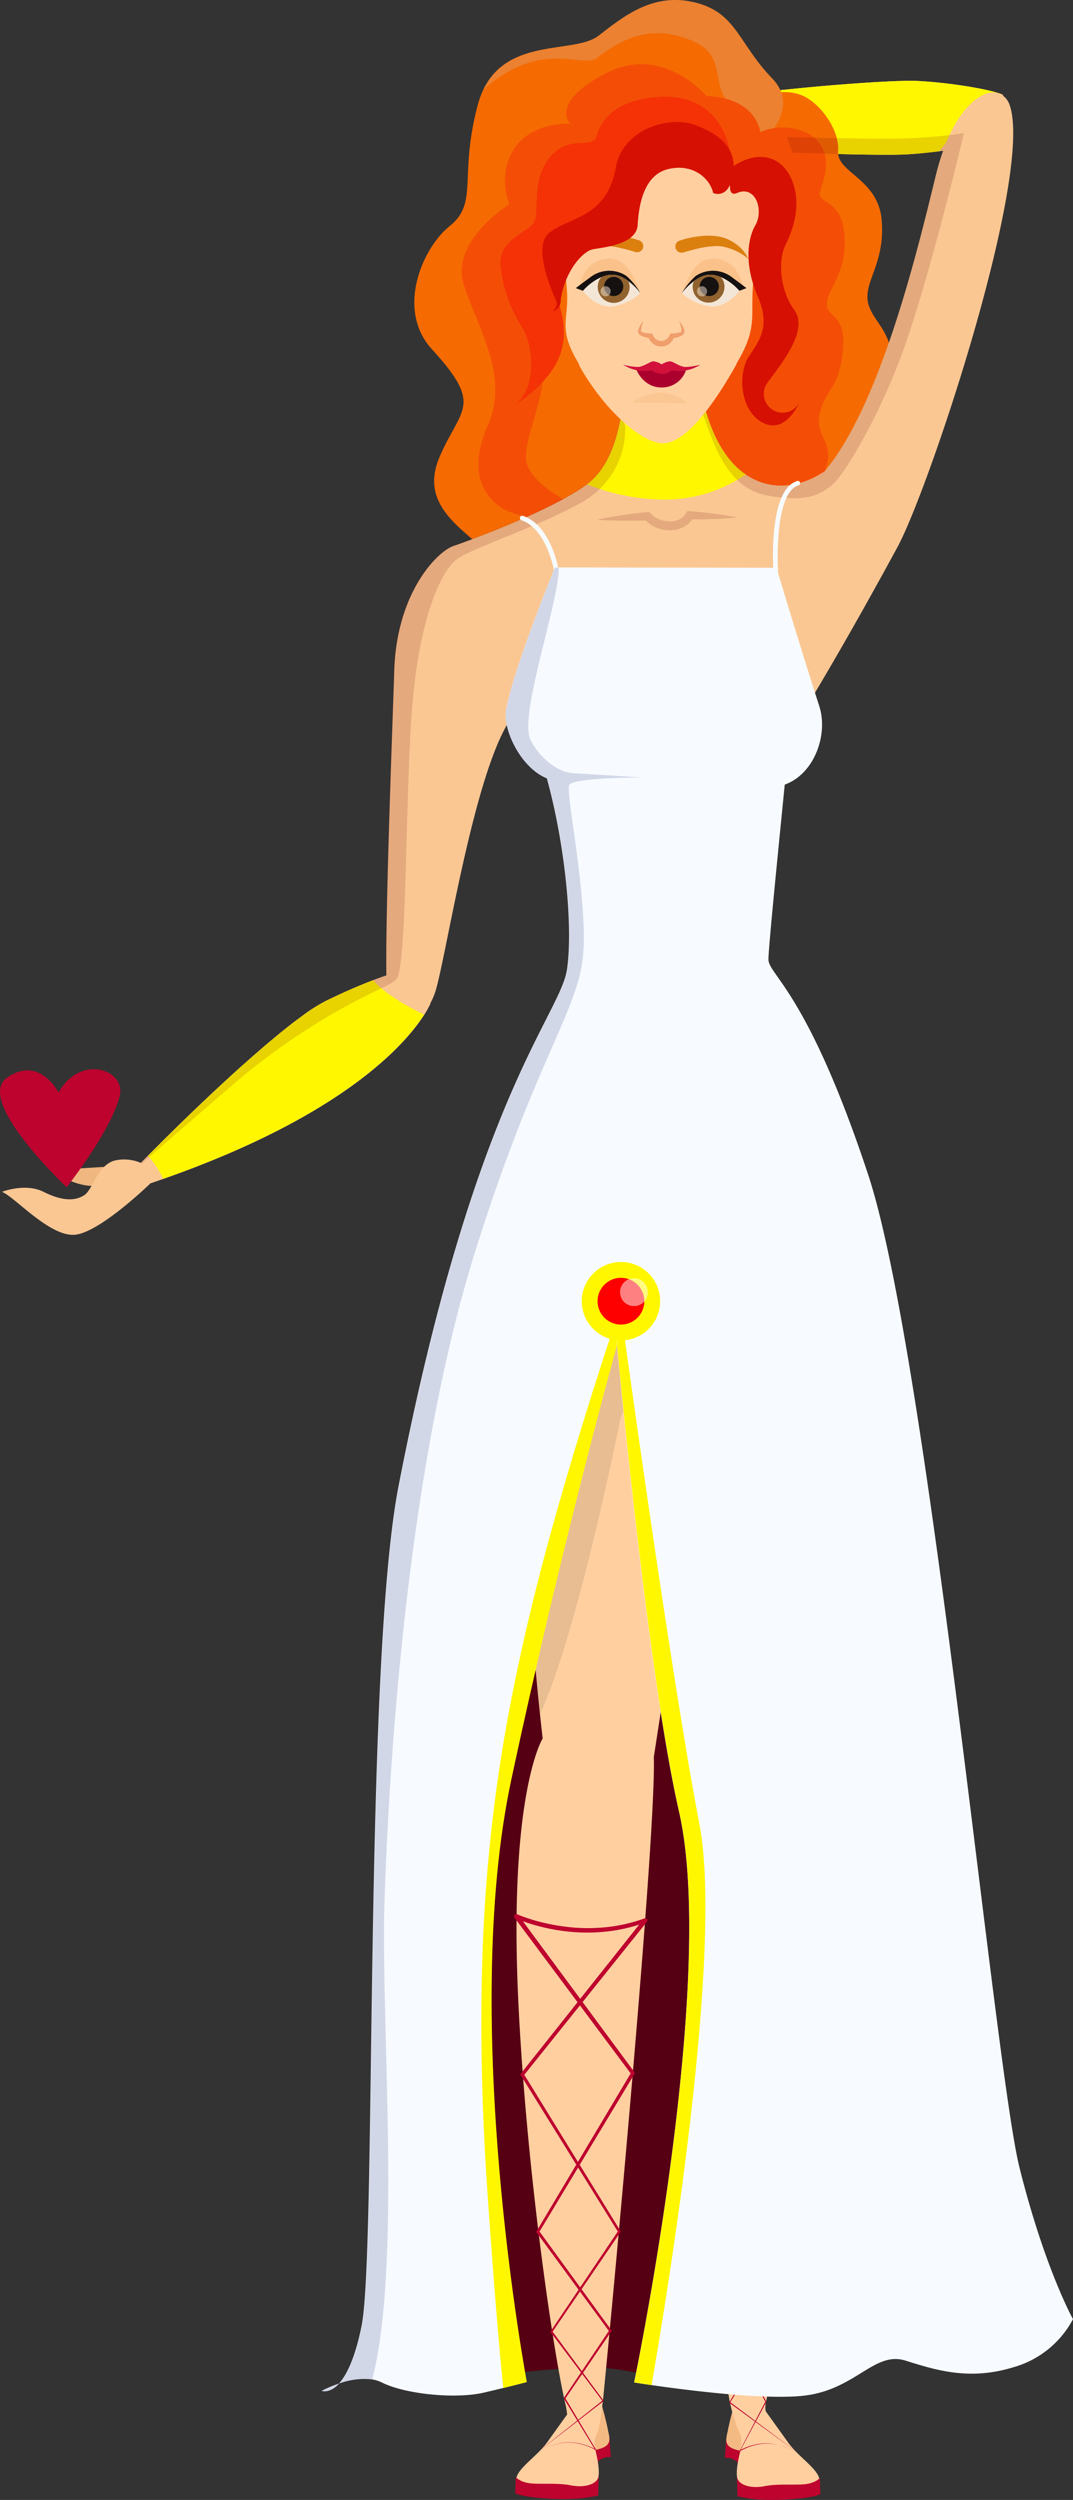 <svg xmlns="http://www.w3.org/2000/svg" viewBox="0 0 254.26 592.21"><rect x="0" y="0" width="254.26" height="592.21" fill="#333333" stroke="none"/><defs><style>.cls-1{fill:#bd032e;}.cls-2{fill:#f4ba84;}.cls-3{fill:#ffcfa0;}.cls-4{fill:#fac793;}.cls-5{fill:#fff700;}.cls-6{fill:#f56b02;}.cls-7{fill:#eb8131;}.cls-8{fill:#560013;}.cls-9{fill:#f0b780;}.cls-10{fill:#f44e06;}.cls-11{fill:#1c1919;opacity:0.1;}.cls-12{fill:#f7fbff;}.cls-13{fill:#680000;}.cls-13,.cls-25{opacity:0.15;}.cls-14{fill:#ab002d;}.cls-15{fill:#d1103c;}.cls-16{fill:#fac28a;}.cls-17{fill:#161111;}.cls-18,.cls-20{fill:#f4e6d7;}.cls-19{fill:#91622e;}.cls-20,.cls-27{opacity:0.5;}.cls-21{fill:#db7f0f;}.cls-22{fill:#f09e6c;}.cls-23{fill:#f43206;}.cls-24{fill:#d61002;}.cls-25{fill:#000a66;}.cls-26{fill:red;}.cls-27{fill:#fff;}</style></defs><g id="Слой_2" data-name="Слой 2"><g id="Слой_2-2" data-name="Слой 2"><path class="cls-1" d="M175.15,583.77a3.48,3.48,0,0,0-3.38-1.49l.3-4.47,4.18,1.79Z"/><path class="cls-2" d="M175.36,580.55h.06c.27.06.58.11.9.16,4.42.72-1.31-12.78-1.58-13.41v0a73.22,73.22,0,0,0-2.29,8.53c0,.18-.08.36-.11.52C171.86,578.54,171.8,579.79,175.36,580.55Z"/><path class="cls-3" d="M147,321.13c4.41,29.5,14.57,95.28,14.57,95.28-.57,17.31,8,119.14,10.84,149a34.18,34.18,0,0,0,1.59,7.55l.06.16,2.88.17,5.51.21a5.42,5.42,0,0,1-.93-4.57c3.07-13.66,10.58-57.44,12.27-96.89,2-47.48-5.88-60-5.88-60s.26-2.11.64-5.82c.91-8.56,2.52-25.64,3.36-45,.41-9.29.63-19.11.52-28.76-.45-38.43-4.52-59.67-8.81-72.68l-38,4.08-2.72,26.11S142.58,291.63,147,321.13Z"/><path class="cls-3" d="M175.32,589l.1.15c1,1.47,3,1.52,5,1.26,1.48-.2,2.9-.58,3.76-.63,2-.13,9.78.56,10-2s-4.85-5.61-7.29-9c-1.89-2.61-8-11.16-8.74-12.15a.37.37,0,0,0-.06-.09l-.44.09-2.84.59h0v0s0,.08,0,.16v0c0,.06-1,2.54-1,2.63.1,6,2.22,5.88,1.81,8.38a17.29,17.29,0,0,1-.15,1.86h0s0,.11,0,.18C174.74,583.39,174,586.89,175.32,589Z"/><path class="cls-1" d="M194.28,587.05a5.71,5.71,0,0,1-2.72,1.3c-2,.5-6.86-.1-10.34.59s-6.47-.39-6.56-2.28.09,4.67.09,4.67,3.88,1.19,11.14.8,8.52-1.3,8.52-1.3Z"/><path class="cls-1" d="M189,581a19.05,19.05,0,0,0-3.28-1.43,13,13,0,0,0-3.49-.7,12,12,0,0,0-3.53.42,12.65,12.65,0,0,0-3.27,1.34.09.09,0,0,1-.13,0,.1.1,0,0,1,0-.09l6.08-11.68V569l-9.07-16.87a.28.28,0,0,1,0-.28l14.77-23.65,0,.38L166.8,491.5a.49.49,0,0,1,0-.52l26.87-37.19.67.8a37.93,37.93,0,0,1-7.39,2.33,43,43,0,0,1-7.67.93,40.15,40.15,0,0,1-15.19-2.42l.62-.8,26.47,37.69a.47.47,0,0,1,0,.51l-20.52,34.68v-.34l12.49,25a.22.22,0,0,1,0,.22L173,569.18l0-.16Zm0,0-16.16-11.78a.12.12,0,0,1,0-.16l10-16.92v.23l-12.7-24.87a.34.34,0,0,1,0-.34l20.31-34.8,0,.51-26.56-37.62a.53.53,0,0,1,.13-.74.54.54,0,0,1,.49-.06,39.17,39.17,0,0,0,14.79,2.32,43.69,43.69,0,0,0,7.47-.91,36.21,36.21,0,0,0,7.15-2.23h0a.53.53,0,0,1,.65.8l-27,37.13,0-.52,20.05,37.18a.37.37,0,0,1,0,.38l-14.93,23.55v-.28l8.88,17a.22.22,0,0,1,0,.16l-6.22,11.6-.13-.12a13.14,13.14,0,0,1,3.34-1.32,12.2,12.2,0,0,1,3.56-.38,13,13,0,0,1,3.5.75A19.58,19.58,0,0,1,189,581Z"/><path class="cls-1" d="M141.34,583.58a3.52,3.52,0,0,1,3.39-1.5l-.3-4.47-4.18,1.79Z"/><path class="cls-4" d="M237.7,22.45l-.06.18-3.72,11.46s-2.64.5-6.37,1.07c-1.25.19-2.63.38-4.08.57l-.91.11c-2.49.31-5.15.59-7.67.73-4.12.24-15.88,0-27.17-.43-12.7-.43-24.8-1-24.8-1s-10.74-6.11-3.18-9.48,49.12-6.83,57.28-6.5c6.53.27,15.56,1.64,19.23,2.79l.54.17a.35.35,0,0,1,.16.06l.32.1Z"/><path class="cls-5" d="M237.27,22.32c-5.33,1.77-10,7.6-14.71,13.52-2.49.31-5.15.59-7.67.73-4.12.24-15.88,0-27.17-.43-12.7-.43-24.8-1-24.8-1s-10.74-6.11-3.18-9.48,49.12-6.83,57.28-6.5c6.53.27,15.56,1.64,19.23,2.79l.54.17a.35.35,0,0,1,.16.06Z"/><path class="cls-6" d="M175.52,25.43c5.43-3.31,10.07-4.5,14.32-2.91s9.15,8.09,8.75,13.26,9.54,6.49,10.34,16.44-4,14.18-3.32,19,6.37,7.29,5.57,15.51-5.43,19.22-9.68,22.93a27.39,27.39,0,0,1-9.94,5.18l-1.86-9Z"/><path class="cls-6" d="M174.46,39c4.24-3.18,16.44-12.2,8.48-20.42s-8.75-14.72-18.56-17.1-16.44,2.25-22.54,7S117.71,7.93,113.2,24.9s.26,23.14-6.63,28.64c-6.62,5.31-12.72,19.89-4.24,29.17,12.33,13.48,6.9,13.79,1.86,25.46s5.57,17,11.93,23.33,30.76-11.14,30.76-11.14Z"/><path class="cls-7" d="M182.94,18.54C175,10.32,174.52,3,164.71.58s-16.77,3.11-22.87,7.88c-5.6,4.39-21.25.29-27.26,12.72,14.14-12.32,23.31-4.66,27-7.54,6.1-4.78,13.12-7.94,22.4-4,10,4.24,2.27,12.45,12.47,17.63,7.82,4-2,11.67-2,11.67C178.7,35.78,190.9,26.76,182.94,18.54Z"/><path class="cls-8" d="M138.26,341.64S110,410.06,109.62,459.78,121.75,562.2,121.75,562.2a184.39,184.39,0,0,1,18.65-1.38c7.76,0,17.73,3.07,17.73,3.07L176.45,463l-15.52-76.37Z"/><path class="cls-9" d="M26.49,276.31l-12.15.76a.74.74,0,0,0-.32,1.38c2,1.14,5.34,2.64,8.5,2.47C27.56,280.66,26.49,276.31,26.49,276.31Z"/><path class="cls-2" d="M141.14,580.35h-.06l-.9.17c-4.42.71,1.31-12.79,1.58-13.42,0,0,0,0,0,0a73.63,73.63,0,0,1,2.3,8.53c0,.19.08.36.11.52C144.64,578.34,144.7,579.59,141.14,580.35Z"/><path class="cls-3" d="M169.51,320.93c-4.41,29.5-14.58,95.28-14.58,95.28.6,18.16-9.72,129.08-12.06,152.52-.2,1.39-.52,3.79-.52,3.79l-2.78.55-5.08.06a21.2,21.2,0,0,0-.63-4.13c-3.08-13.66-9.45-57.73-11.14-97.18-2-47.48,5.87-60,5.87-60s-.25-2.11-.64-5.82c-.9-8.56-2.52-25.64-3.36-45-.4-9.29-.62-19.11-.51-28.76.45-38.43,4.51-59.67,8.81-72.68l38,4.08,2.71,26.11S173.92,291.43,169.51,320.93Z"/><path class="cls-3" d="M141.17,588.84a.75.75,0,0,1-.09.15c-1,1.47-3,1.52-5,1.26-1.48-.2-2.9-.58-3.76-.63-2-.13-9.78.57-10-2s4.84-5.61,7.29-9c1.88-2.61,8-11.16,8.74-12.15a.37.37,0,0,1,.06-.09l.43.09,2.85.59h0v0s0,.08,0,.16v0c0,.06.75,3,.75,3.05-.1,6-1.36,6.09-1.52,8a5.13,5.13,0,0,0,.15,1.86h0c0,.05,0,.11,0,.18C141.76,583.19,142.46,586.69,141.17,588.84Z"/><path class="cls-10" d="M171.41,44.39c5.17-2.91,11.13-8.61,8.08-15.24s-12.06-6.37-12.06-6.37-10.34-12.46-23.86-5.43-8.49,11.93-8.49,11.93S126.33,28.75,122,35s-1.32,13.39-1.32,13.39-14.19,8.75-10.74,19.23,10.74,21.61,5.7,33-.66,17,2.92,19.49,13,3.71,13,3.71l4.11-4.37s-10.74-5.17-11-10.74,4.11-13.26,4.24-21.75-6.63-19.22-3.45-24.26S132.1,51,132.1,51s-2.85-6.6,1.79-8.58,9.28-4.25,9.28-4.25,2.91-9.81,9.41-9.41a33.09,33.09,0,0,1,11.54,2.92Z"/><path class="cls-10" d="M176.84,34.38c2.65-5.23,12.53-5.37,16.51-1.39s2,9.15,1,12.33,5.18,1.39,5.77,10.54S195.94,68.59,195.94,72s4.77,2.19,3.77,11.34-3.77,8.15-5.37,14.32,3.91,6.69,1.07,14-17.37,6.1-21.75,2.13-9.15-18.5-9.15-18.5Z"/><path class="cls-11" d="M152.89,320.93,147,336.08S137.17,386,128,406c-.9-8.56-2.52-25.64-3.36-45l19.24-54.74Z"/><path class="cls-4" d="M195.39,111.62l-.81,1L189.92,118,173.2,137.29l-14.87,17.2,0,.81-26.22-13.47L111,131l-3.35-1.72s22.27-7.76,31.42-14.52c5.26-3.89,7.37-11.39,8.19-17.07a46.67,46.67,0,0,0,.56-7.39l17.69-.87a45.52,45.52,0,0,0,1.26,6.41c1.42,5.41,4.33,12.84,10,16.6C186,118.6,195,111.91,195.39,111.62Z"/><path class="cls-12" d="M76.21,566.37a28.26,28.26,0,0,1,4.17-1.75C78.09,567.12,76.21,566.37,76.21,566.37Z"/><path class="cls-12" d="M254.26,549.38a23.06,23.06,0,0,1-14,11.36c-10.34,3.19-18.1.86-25.66-1.53s-11.93,7.16-24.66,8.36c-9.67.9-27.53-1.41-35.57-2.57-2.55-.36-4.11-.62-4.11-.62s19.79-95.06,10.64-135.23c-7.16-31.42-13.8-100.79-14.62-109.64l-.09-.93a3.06,3.06,0,0,0-.09.33c-1.17,4.2-13.25,47.87-25,102.68-12.33,57.68,3.68,142.69,3.68,142.69s-1.84.5-5.59,1.42c-1.26.31-2.75.67-4.46,1.07-6.76,1.59-18.69.4-24.26-2.39a8.41,8.41,0,0,0-2.31-.73,17.12,17.12,0,0,0-7.84,1c1.78-2,3.81-5.91,5.38-13.76,3.58-17.9.45-156.12,8.75-198.87,17.9-92.28,38.32-111.51,39.91-122.38,1.47-10.07-.47-29.71-4.76-45.19-.35-1.22-.7-2.43-1.08-3.6l7.28.17,50.53,1.16s-.14,1.39-.38,3.7c-1,10.22-3.86,38.35-3.86,41.38,0,3.71,9.28,7.69,23.6,50.91s29.93,211.48,35.9,235.35S254.26,549.38,254.26,549.38Z"/><path class="cls-4" d="M132.56,139.72s-.13.77-.43,2.11c-1.12,5.13-4.51,18.55-11.24,28.65-8.48,12.73-14.85,54.09-17.5,63.64a15.19,15.19,0,0,1-1.41,3.51.2.2,0,0,1,0,.09c-3.35,5.94-9.3,5.39-10.2-.95-.1-.69-.18-1.79-.23-3.22,0-.72,0-1.53,0-2.41-.22-16.07,1.4-57.43,1.87-72.26.59-19.09,10.74-28.74,14.32-29.63l9.27-.84,4-.36Z"/><path class="cls-4" d="M212.64,129.65c-7.56,13.92-14.58,26.25-21.74,38.18L171,143.7a35,35,0,0,1,2.19-6.41,50.1,50.1,0,0,1,15-19.26c.71-.56,1.43-1.1,2.2-1.64a25.82,25.82,0,0,0,4.21-3.81c13.8-15.3,22.87-53.49,27.21-71.24a53.76,53.76,0,0,1,1.68-5.61A37.71,37.71,0,0,1,225,32c3.59-7.67,8.17-10.68,11.25-10l.54.17a.35.35,0,0,1,.16.06,2.73,2.73,0,0,1,.69.41A4.69,4.69,0,0,1,239.29,25C244.82,41.65,220.2,115.72,212.64,129.65Z"/><path class="cls-4" d="M102,237.57a.32.32,0,0,0,0,.06.2.2,0,0,1,0,.09,19.61,19.61,0,0,1-1.45,2.64c-4.2,6.61-18.68,23.77-61.82,38.9l-3.13,1.08-.55.18L32.86,276s.17-.19.52-.53l.1-.1c.37-.38.9-.93,1.58-1.61l1.59-1.59c.33-.33.67-.67,1-1l.55-.56a7.4,7.4,0,0,0,.56-.56l1.85-1.81.66-.65.14-.15,1.22-1.18c1.17-1.15,2.41-2.34,3.7-3.58l1.16-1.1c.4-.39.81-.77,1.22-1.15,1.61-1.54,3.29-3.1,5-4.67l1.39-1.28,1.57-1.42c.44-.4.87-.79,1.32-1.17,2.86-2.57,5.72-5,8.43-7.23l.76-.61c1.09-.88,2.16-1.72,3.2-2.49l1.22-.9A39.51,39.51,0,0,1,77.41,237c3.39-1.64,6.29-2.92,8.74-3.91l1.18-.48,1.09-.42c1.15-.44,2.16-.79,3-1.09,1.38-.48,2.41-.79,3.12-1l1.13-.27Z"/><path class="cls-5" d="M100.48,240.36c-4.2,6.61-18.68,23.77-61.82,38.9a22.34,22.34,0,0,0-3.33-5.17,3.5,3.5,0,0,0-.27-.31l1.59-1.59c.33-.33.67-.67,1-1l.55-.56a7.4,7.4,0,0,0,.56-.56l1.85-1.81.66-.65.14-.15,1.22-1.18c1.17-1.15,2.41-2.34,3.7-3.58l1.16-1.1c.4-.39.81-.77,1.22-1.15,1.61-1.54,3.29-3.1,5-4.67l1.39-1.28,1.57-1.42c.44-.4.87-.79,1.32-1.17,2.86-2.57,5.72-5,8.43-7.23l.76-.61c1.09-.88,2.16-1.72,3.2-2.49l1.22-.9A39.51,39.51,0,0,1,77.41,237c3.39-1.64,6.29-2.92,8.74-3.91l1.18-.48,1.09-.42a15.67,15.67,0,0,0,1.92,1.89h0c.38.34.79.65,1.21,1a58.1,58.1,0,0,0,8.5,5.05A4,4,0,0,0,100.48,240.36Z"/><path class="cls-4" d="M35.54,280.42S24,291.65,18,292.47s-14.52-9-17.53-10.13c0,0,5.48-2.19,9.86,0s7.4,2.19,9.59.82,3.28-7.67,7.8-8.35a10,10,0,0,1,7.4,1.64Z"/><path class="cls-5" d="M176.71,112.41A34,34,0,0,1,158,118.35a50.37,50.37,0,0,1-18.89-3.62c5.26-3.89,7.37-11.39,8.19-17.07a46.67,46.67,0,0,0,.56-7.39l17.69-.87a45.52,45.52,0,0,0,1.26,6.41C168.18,101.22,171.09,108.65,176.71,112.41Z"/><path class="cls-13" d="M228.42,31.53l-.87,3.63c-2.05,8.38-7.36,29.54-12.26,44.24-6.23,18.69-15.58,33.44-17.86,35.23a12.27,12.27,0,0,1-7.51,3.33c-.54,0-1.12.07-1.75.07a34.93,34.93,0,0,1-6.65-.72c-10.84-2.08-13.39-16.37-15.28-19.75l.52-1.75c1.42,5.41,4.33,12.84,10,16.6,9.17,6.13,18.13-.38,18.67-.77,13.35-15.86,22.15-52.9,26.41-70.3a53.76,53.76,0,0,1,1.68-5.61c-2.75.36-5.75.68-8.57.84-4.13.25-15.89,0-27.18-.43l-1.33-3.68s14.85.4,24.26.4A129.1,129.1,0,0,0,225,32C227.14,31.73,228.42,31.53,228.42,31.53Z"/><path class="cls-1" d="M15.78,281.23s10.29-12.84,12.57-21.52c1.65-6.28-9.28-10.19-14.47-.9,0,0-4.52-8.91-12.23-3.51S15.78,281.23,15.78,281.23Z"/><path class="cls-13" d="M148.16,101.26a20,20,0,0,1-10.5,17.84c-1.11.62-2.25,1.22-3.42,1.79-1.75.88-3.54,1.72-5.33,2.51-.79.35-1.58.7-2.36,1-3.41,1.47-6.75,2.8-9.64,4-1,.42-2,.8-2.83,1.18-1.15.5-2.18.95-3.09,1.38a15,15,0,0,0-3.16,1.86c-3.18,2.78-8.75,13.32-10.34,37.19-1.4,21.06-1.1,51.71-2.92,60.13a4,4,0,0,1-.86,2.11,14.4,14.4,0,0,1-2.21,1.29l-1.14.57h0a155.32,155.32,0,0,0-35.6,23.2c-11.85,10.22-17.1,14.76-19.41,16.77l-1.71,1.5-.1.09,0-.14,0-.15c.37-.38.9-.93,1.58-1.61l1.59-1.59c.33-.32.67-.67,1-1l.55-.56a7.4,7.4,0,0,0,.56-.56l1.85-1.81.66-.65.14-.15c.4-.37.81-.78,1.22-1.18,1.17-1.15,2.41-2.34,3.7-3.58l1.16-1.1,1.22-1.15c1.61-1.54,3.29-3.1,5-4.67l1.39-1.28,1.57-1.42L58,251.89c2.86-2.57,5.72-5,8.43-7.23l.76-.61c1.09-.88,2.16-1.72,3.2-2.49l1.22-.9A39.51,39.51,0,0,1,77.41,237c3.39-1.64,6.29-2.92,8.74-3.91l1.18-.48,1.09-.42c1.15-.44,2.16-.79,3-1.09-.22-16.07,1.4-57.43,1.87-72.26.59-19.09,10.74-28.74,14.32-29.63,0,0,1.65-.58,4.25-1.56,3.08-1.15,7.49-2.87,12-4.87l.71-.32c3-1.34,6-2.79,8.77-4.27a48.49,48.49,0,0,0,5.67-3.5c4.56-3.38,6.76-9.48,7.8-14.75.15-.8.29-1.57.39-2.32l.89,3S148.15,100.89,148.16,101.26Z"/><path class="cls-3" d="M180.17,50l.3,1.19c-.64,1.54-1.42,9.19-2,15.91-.66,7.43,1.06,10.35-3.45,18.17a11,11,0,0,0-.68,1.34,0,0,0,0,0,0,0c-6,10.67-12.28,18.29-17.14,18.4s-13.86-7.57-19.87-18.28l0,0a.54.54,0,0,0,0-.1,0,0,0,0,0,0,0,11,11,0,0,0-.68-1.34c-4.51-7.82-1.68-9.64-2.35-17.06-.59-6.73-1.47-15.18-2.11-16.72,3.88-.58,0-.45,0-.45,1.61-18.84,8.37-13.72,21.11-14.47.93-.06,1.87-.08,2.82-.08s1.89,0,2.82.08C171.58,37.27,179.53,39.75,180.17,50Z"/><path class="cls-12" d="M131.9,136a.56.56,0,0,1-.55-.47c0-.1-1.67-10.18-7.79-12.29a.55.55,0,0,1-.34-.7.55.55,0,0,1,.7-.34c6.75,2.32,8.45,12.72,8.52,13.16a.55.55,0,0,1-.46.63Z"/><path class="cls-12" d="M186,185.85c-6.26,2.29-15.38,3.19-25.87,3.19a100.15,100.15,0,0,1-25.32-2.9,46.53,46.53,0,0,1-5.16-1.72c-6.36-2.55-10.49-11.7-9.76-16.08,1.59-9.5,11.6-33.92,11.6-33.92h2.6l49.9.08s5.77,19.24,10.15,32.78C196.3,174,193,183.3,186,185.85Z"/><path class="cls-12" d="M183.87,136.83a.55.55,0,0,1-.55-.51c-.06-.82-1.43-20,5.41-22.31a.55.55,0,1,1,.36,1c-5,1.72-5.07,15.87-4.67,21.18a.56.56,0,0,1-.51.6Z"/><path class="cls-14" d="M150.8,87.56s1.55,4.23,6,4.23a6,6,0,0,0,5.72-4l-5.64-.43-2.54-.16Z"/><path class="cls-15" d="M162.53,86.93c-1.43,0-2.93-1.28-3.74-1.34a4.39,4.39,0,0,0-2,.73,4.4,4.4,0,0,0-2-.73c-.8.06-2.31,1.33-3.73,1.34a14.66,14.66,0,0,1-3.43-.56,9.41,9.41,0,0,0,6.83,1.37,4.76,4.76,0,0,0,2.58.9,3.49,3.49,0,0,0,2.11-.9A9.38,9.38,0,0,0,166,86.37,14.65,14.65,0,0,1,162.53,86.93Z"/><path class="cls-16" d="M137.27,68.22s.66-4.12,3.11-5.71,5.51-1.79,7.56.14,3.8,6.78,3.8,6.78Z"/><path class="cls-17" d="M151.74,69.43a16.47,16.47,0,0,0-3.29-4.06,7.35,7.35,0,0,0-8.57.31c-3.18,2.34-3.43,2.58-3.43,2.58l1.67.62Z"/><path class="cls-18" d="M151.74,69.43A12.26,12.26,0,0,1,145,72.59c-3.91.35-6.87-3.7-6.87-3.7a12.93,12.93,0,0,1,3-2.53,9.43,9.43,0,0,1,1.56-.77,6.8,6.8,0,0,1,2-.5,5.69,5.69,0,0,1,3.46,1,6.41,6.41,0,0,1,.81.55A14.65,14.65,0,0,1,151.74,69.43Z"/><path class="cls-19" d="M149.19,67.68a3.78,3.78,0,1,1-7.35-.92,2.35,2.35,0,0,1,.82-1.17,6.8,6.8,0,0,1,2-.5,5.69,5.69,0,0,1,3.46,1,6.41,6.41,0,0,1,.81.55A3.93,3.93,0,0,1,149.19,67.68Z"/><path class="cls-17" d="M143.16,68.06a2.27,2.27,0,0,0,4.53-.28,2.27,2.27,0,1,0-4.53.28Z"/><path class="cls-20" d="M144.71,69a1.2,1.2,0,1,1-1.19-1.19A1.2,1.2,0,0,1,144.71,69Z"/><path class="cls-4" d="M150,95.33a9.57,9.57,0,0,1,6.47-2.28,8.6,8.6,0,0,1,6.31,2.48Z"/><path class="cls-21" d="M161.05,57a21.7,21.7,0,0,1,4.44-1,15.73,15.73,0,0,1,4.65,0,8.74,8.74,0,0,1,2.32.68,10.3,10.3,0,0,1,2,1.18,8.73,8.73,0,0,1,2.87,3.47,13.39,13.39,0,0,0-3.61-2.17,13.89,13.89,0,0,0-1.92-.63,8.16,8.16,0,0,0-1.89-.24,21,21,0,0,0-4,.47c-1.32.3-2.7.66-4,1.05l0,0a1.46,1.46,0,0,1-1.81-1A1.44,1.44,0,0,1,161.05,57Z"/><path class="cls-21" d="M135.25,61.29a8.79,8.79,0,0,1,2.86-3.47,10.92,10.92,0,0,1,2-1.18,8.81,8.81,0,0,1,2.33-.68,15.74,15.74,0,0,1,4.65,0,21.61,21.61,0,0,1,4.43,1,1.45,1.45,0,0,1-.9,2.75l0,0c-1.26-.39-2.63-.75-4-1.05a21.16,21.16,0,0,0-4-.47,8.07,8.07,0,0,0-1.88.24,13.94,13.94,0,0,0-5.53,2.8Z"/><path class="cls-22" d="M160.93,76a9.11,9.11,0,0,1,.81,1.21,7,7,0,0,1,.31.68,1.59,1.59,0,0,1,.11.88,1.23,1.23,0,0,1-.69.75,4.59,4.59,0,0,1-.74.3,8.2,8.2,0,0,1-1.47.32l.5-.41a3.29,3.29,0,0,1-1.13,1.69,3.18,3.18,0,0,1-3.88,0,3.29,3.29,0,0,1-1.13-1.69l.5.41a8.2,8.2,0,0,1-1.47-.32,6.27,6.27,0,0,1-.74-.29,1.25,1.25,0,0,1-.69-.76,1.59,1.59,0,0,1,.11-.88,7,7,0,0,1,.31-.68,9.11,9.11,0,0,1,.81-1.21c-.15.46-.29.91-.4,1.37a2.66,2.66,0,0,0-.12,1.19.91.91,0,0,0,.34.16,5.44,5.44,0,0,0,.61.15c.44.07.9.11,1.34.14l.35,0,.15.39a2.42,2.42,0,0,0,.78,1,2,2,0,0,0,1.19.36,2,2,0,0,0,1.19-.36,2.34,2.34,0,0,0,.78-1l.16-.39.34,0a11.93,11.93,0,0,0,1.34-.14,3.88,3.88,0,0,0,.61-.15.91.91,0,0,0,.34-.16,2.52,2.52,0,0,0-.12-1.19C161.22,77,161.08,76.5,160.93,76Z"/><path class="cls-23" d="M173.13,37.5c-.53-7.42-5.7-15.11-16.44-14.58s-14.19,5.43-15.25,9.14-6.36-.53-11.13,5.17-2.12,13.53-4,15.78-8.35,4.11-7.69,10.08a33.75,33.75,0,0,0,5.17,14.58c2.39,3.71,3.71,13.92-1.72,18.17,0,0,9.68-5.57,11.27-14.06s-4.11-15.91-3.72-18.43,4.25-2.52,7.56-8.75,6.65-5.53,10.87-9.28c4.64-4.11,7.76-9.28,11.07-9.34s7.76,3.38,10.41,3.64A3.49,3.49,0,0,0,173.13,37.5Z"/><path class="cls-24" d="M169,45.72c-.8-3.48-4.78-7.06-10.64-5.67s-7,8.65-7.26,13.23-7.76,5.27-10.54,5.76c-2.53.46-6.77,5.32-7.68,12A2.72,2.72,0,0,1,131,73.76s1.35-1.3.83-2.43c-1.79-4-5.41-13.17-1.7-16.16,4.77-3.85,13.65-3.45,15.81-15.52,1.62-9.08,12.63-12.36,18.86-10s9.94,5.83,8.88,11.8S169,45.72,169,45.72Z"/><path class="cls-16" d="M176.06,68.22s-.66-4.12-3.12-5.71-5.5-1.79-7.55.14-3.8,6.78-3.8,6.78Z"/><path class="cls-17" d="M161.59,69.43a16.35,16.35,0,0,1,3.28-4.06,7.36,7.36,0,0,1,8.58.31c3.17,2.34,3.43,2.58,3.43,2.58l-1.68.62Z"/><path class="cls-18" d="M161.59,69.43a12.22,12.22,0,0,0,6.75,3.16c3.91.35,6.87-3.7,6.87-3.7a12.93,12.93,0,0,0-3-2.53,9.43,9.43,0,0,0-1.56-.77,6.88,6.88,0,0,0-2-.5,5.69,5.69,0,0,0-3.46,1,5.76,5.76,0,0,0-.81.55A14.31,14.31,0,0,0,161.59,69.43Z"/><path class="cls-19" d="M164.14,67.68a3.77,3.77,0,0,0,7.53.47,3.57,3.57,0,0,0-.18-1.39,2.42,2.42,0,0,0-.82-1.17,6.88,6.88,0,0,0-2-.5,5.69,5.69,0,0,0-3.46,1,5.76,5.76,0,0,0-.81.55A3.93,3.93,0,0,0,164.14,67.68Z"/><path class="cls-17" d="M170.34,68a2.27,2.27,0,1,1-2.12-2.4A2.27,2.27,0,0,1,170.34,68Z"/><path class="cls-20" d="M165.16,69a1.2,1.2,0,1,0,1.2-1.19A1.19,1.19,0,0,0,165.16,69Z"/><path class="cls-24" d="M173.93,39.28c5.77-3.78,11.33-2.38,13.72,3.39s.26,11.8-1.53,15.38-1.32,10.74,2.06,15.31S186,85.1,182,90.47A4.46,4.46,0,1,0,189.57,95s-3.18,8-8.75,5.17-6-11.73-3.38-15.71,5.17-7.16,2.09-14.32S177,56.82,179,53.34s.13-9.54-4.37-7.62C171.37,47.12,173.93,39.28,173.93,39.28Z"/><path class="cls-1" d="M122.22,586.86a5.76,5.76,0,0,0,2.72,1.29c2,.5,6.86-.1,10.34.6s6.46-.4,6.56-2.29-.1,4.67-.1,4.67-3.88,1.2-11.13.8-8.52-1.3-8.52-1.3Z"/><path class="cls-1" d="M127.52,580.79a19.48,19.48,0,0,1,3.26-1.47,13.18,13.18,0,0,1,3.5-.75,12.65,12.65,0,0,1,3.57.38,12.81,12.81,0,0,1,3.34,1.33l-.13.12-7.44-12.19a.17.17,0,0,1,0-.18L144.39,552v.32l-17.22-23.44a.33.33,0,0,1,0-.37l22.43-37.6,0,.47-27.69-37.11a.51.51,0,0,1,.11-.73.52.52,0,0,1,.52-.07h0a40.18,40.18,0,0,0,7.36,2.25,48,48,0,0,0,7.66,1,42.21,42.21,0,0,0,7.7-.39,38.56,38.56,0,0,0,7.47-1.88.51.51,0,0,1,.65.3.5.5,0,0,1-.08.5L124.08,491.7l0-.47L147,528.46a.32.32,0,0,1,0,.35l-16.14,23.67v-.27L143,568.66a.11.11,0,0,1,0,.16Zm0,0,15.27-12.15,0,.16-12.29-16.31a.24.24,0,0,1,0-.27l16-23.77v.35l-23.06-37.14a.41.41,0,0,1,0-.47l29.11-36.65.57.8a39.61,39.61,0,0,1-7.67,2,42.6,42.6,0,0,1-7.9.44,46.06,46.06,0,0,1-7.84-1,42,42,0,0,1-7.57-2.36l.65-.8,27.53,37.23a.44.44,0,0,1,0,.48l-22.59,37.5v-.37l17.12,23.51a.27.27,0,0,1,0,.32l-10.95,16V568l7.31,12.26a.11.11,0,0,1,0,.13.12.12,0,0,1-.1,0,12.47,12.47,0,0,0-3.27-1.35,12,12,0,0,0-3.53-.42,13.44,13.44,0,0,0-3.49.7A19.05,19.05,0,0,0,127.52,580.79Z"/><path class="cls-13" d="M141.53,123.1c2-.44,3.94-.79,5.92-1.07s4-.53,6-.72l.46,0,.41.45a4.64,4.64,0,0,0,.86.71,5.92,5.92,0,0,0,1.05.57,6.81,6.81,0,0,0,2.38.47,5.06,5.06,0,0,0,2.29-.42,4.66,4.66,0,0,0,.93-.61,3.44,3.44,0,0,0,.66-.77l.37-.64.58,0c.94.07,1.87.16,2.81.27s1.87.2,2.81.33c1.87.23,3.74.52,5.6.91-1.89.22-3.78.33-5.66.39-.95,0-1.89.06-2.83.06s-1.88,0-2.82,0l.95-.6a5,5,0,0,1-1.05,1.5,5.33,5.33,0,0,1-1.41,1,7.18,7.18,0,0,1-3.27.7,8.25,8.25,0,0,1-3.19-.7,6.49,6.49,0,0,1-2.67-2.06l.87.41c-2,.07-4,.1-6,.07S143.54,123.29,141.53,123.1Z"/><path class="cls-25" d="M76.21,566.37a28.26,28.26,0,0,1,4.17-1.75C78.09,567.12,76.21,566.37,76.21,566.37Z"/><path class="cls-25" d="M137.86,228.68c-2.18,12.53-12.13,25.66-25.45,68.42C98.47,341.81,92.72,403.32,91.13,449.83c-1,28.93,4.13,86.26-2.91,113.82a17.12,17.12,0,0,0-7.84,1c1.78-2,3.81-5.91,5.38-13.76,3.58-17.9.45-156.12,8.75-198.87,17.9-92.28,38.32-111.51,39.91-122.38,1.47-10.07-.47-29.71-4.76-45.19-6.36-2.55-10.49-11.7-9.76-16.08,1.59-9.5,11.6-33.92,11.6-33.92h.9c.22,7.48-8.92,33.25-6.93,40.15.6,2.07,4.85,8.24,10.51,8.57,7.36.43,16,1,16,1s-16.1,0-17.1,1.79a.48.48,0,0,0-.06.21C134.23,189.3,140,216.51,137.86,228.68Z"/><path class="cls-5" d="M121.16,421.59c-12.33,57.68,3.68,142.69,3.68,142.69s-1.84.5-5.59,1.42c-1-9.81-2.2-24.14-3.66-45.07-4.38-62.84,1.19-100.23,9.15-134.84S147,309.63,147,309.63l-.88,9.28C145,323.11,132.88,366.78,121.16,421.59Z"/><path class="cls-5" d="M154.4,565c-2.55-.36-4.11-.62-4.11-.62s19.79-95.06,10.64-135.23c-7.16-31.42-13.88-101.73-14.71-110.57l.79-8.95s11.93,87.3,18.7,122.3C171.51,462,158.26,542.75,154.4,565Z"/><path class="cls-5" d="M156.43,308.23a9.29,9.29,0,1,1-9.28-9.28A9.28,9.28,0,0,1,156.43,308.23Z"/><path class="cls-26" d="M152.68,308.23a5.54,5.54,0,1,1-5.53-5.53A5.54,5.54,0,0,1,152.68,308.23Z"/><path class="cls-27" d="M153.53,306.1a3.3,3.3,0,1,1-3.3-3.3A3.29,3.29,0,0,1,153.53,306.1Z"/></g></g></svg>